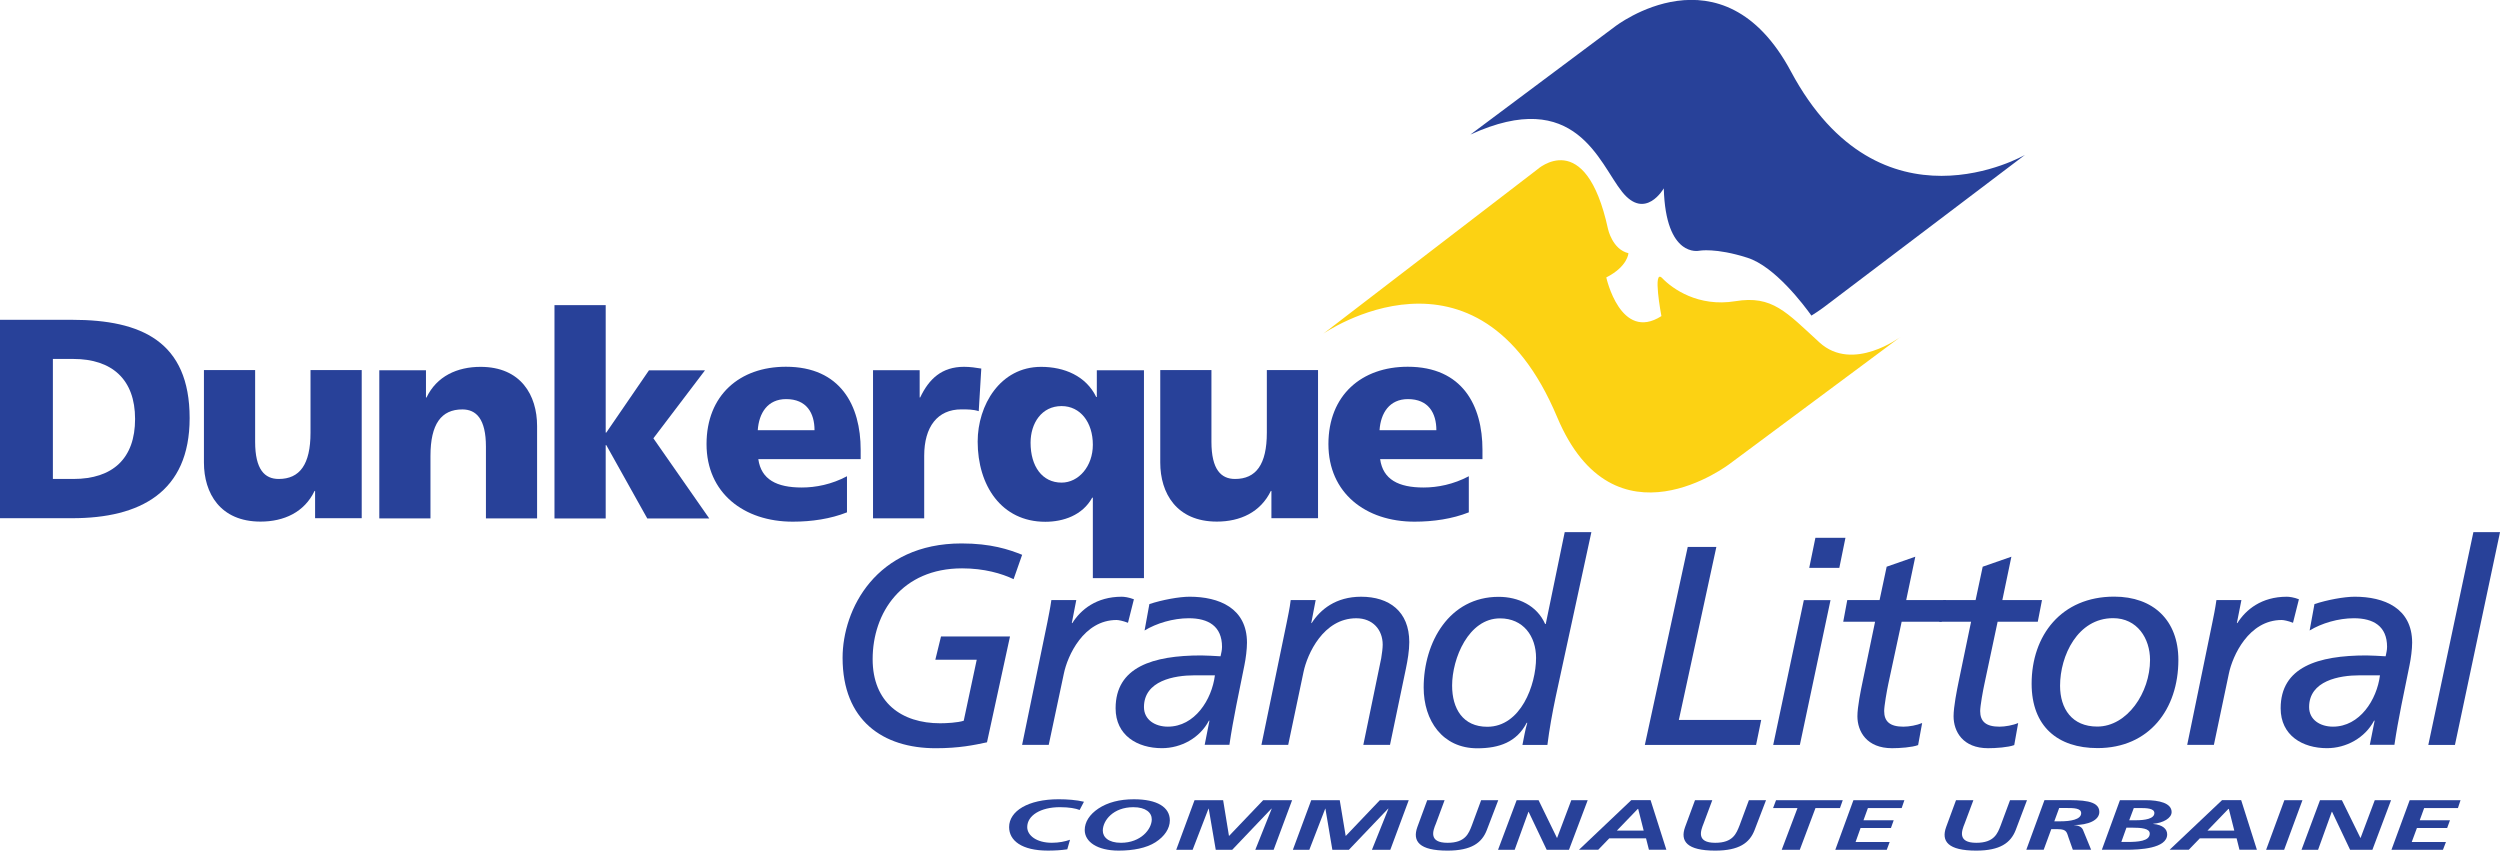 <?xml version="1.0" encoding="UTF-8" standalone="no"?>
<svg xmlns="http://www.w3.org/2000/svg" xmlns:svg="http://www.w3.org/2000/svg" width="111.033mm" height="37.776mm" viewBox="0 0 111.033 37.776" version="1.1" id="svg1">
  <defs id="defs1">
    <clipPath id="clipPath2-6">
      <path d="M 0,850.39 H 850.39 V 0 H 0 Z" transform="translate(-566.263,-522.449)" id="path2-3"></path>
    </clipPath>
    <clipPath id="clipPath4-7">
      <path d="M 0,850.39 H 850.39 V 0 H 0 Z" transform="translate(-448.09,-456.179)" id="path4-8"></path>
    </clipPath>
    <clipPath id="clipPath6-8">
      <path d="M 0,850.39 H 850.39 V 0 H 0 Z" transform="translate(-113.76,-409.578)" id="path6-2"></path>
    </clipPath>
    <clipPath id="clipPath8-9">
      <path d="M 0,850.39 H 850.39 V 0 H 0 Z" transform="translate(-205.152,-409.578)" id="path8-1"></path>
    </clipPath>
    <clipPath id="clipPath10-3">
      <path d="M 0,850.39 H 850.39 V 0 H 0 Z" transform="translate(-209.6,-446.959)" id="path10-5"></path>
    </clipPath>
    <clipPath id="clipPath12-9">
      <path d="M 0,850.39 H 850.39 V 0 H 0 Z" transform="translate(-253.857,-463.404)" id="path12-8"></path>
    </clipPath>
    <clipPath id="clipPath14-4">
      <path d="M 0,850.39 H 850.39 V 0 H 0 Z" transform="translate(-331.219,-424.494)" id="path14-0"></path>
    </clipPath>
    <clipPath id="clipPath16-7">
      <path d="M 0,850.39 H 850.39 V 0 H 0 Z" transform="translate(-361.051,-436.624)" id="path16-6"></path>
    </clipPath>
    <clipPath id="clipPath18-3">
      <path d="M 0,850.39 H 850.39 V 0 H 0 Z" transform="translate(-402.798,-446.959)" id="path18-6"></path>
    </clipPath>
    <clipPath id="clipPath20-1">
      <path d="M 0,850.39 H 850.39 V 0 H 0 Z" transform="translate(-446.78,-409.578)" id="path20-5"></path>
    </clipPath>
    <clipPath id="clipPath22-4">
      <path d="M 0,850.39 H 850.39 V 0 H 0 Z" transform="translate(-488.324,-424.494)" id="path22-2"></path>
    </clipPath>
    <clipPath id="clipPath24-0">
      <path d="M 0,850.39 H 850.39 V 0 H 0 Z" transform="translate(-369.861,-394.168)" id="path24-9"></path>
    </clipPath>
    <clipPath id="clipPath26-7">
      <path d="M 0,850.39 H 850.39 V 0 H 0 Z" transform="translate(-378.394,-383.272)" id="path26-3"></path>
    </clipPath>
    <clipPath id="clipPath28-7">
      <path d="M 0,850.39 H 850.39 V 0 H 0 Z" transform="translate(-402.952,-381.205)" id="path28-2"></path>
    </clipPath>
    <clipPath id="clipPath30-6">
      <path d="M 0,850.39 H 850.39 V 0 H 0 Z" transform="translate(-438.879,-383.272)" id="path30-0"></path>
    </clipPath>
    <clipPath id="clipPath32-1">
      <path d="M 0,850.39 H 850.39 V 0 H 0 Z" transform="translate(-515.84,-406.049)" id="path32-6"></path>
    </clipPath>
    <clipPath id="clipPath34-5">
      <path d="M 0,850.39 H 850.39 V 0 H 0 Z" transform="translate(-540.193,-402.324)" id="path34-7"></path>
    </clipPath>
    <clipPath id="clipPath36-5">
      <path d="M 0,850.39 H 850.39 V 0 H 0 Z" transform="translate(-578.488,-397.02)" id="path36-4"></path>
    </clipPath>
    <clipPath id="clipPath38-1">
      <path d="M 0,850.39 H 850.39 V 0 H 0 Z" transform="translate(-580.497,-388.883)" id="path38-2"></path>
    </clipPath>
    <clipPath id="clipPath40-0">
      <path d="M 0,850.39 H 850.39 V 0 H 0 Z" transform="translate(-604.764,-388.883)" id="path40-0"></path>
    </clipPath>
    <clipPath id="clipPath42-1">
      <path d="M 0,850.39 H 850.39 V 0 H 0 Z" transform="translate(-627.075,-367.754)" id="path42-4"></path>
    </clipPath>
    <clipPath id="clipPath44-6">
      <path d="M 0,850.39 H 850.39 V 0 H 0 Z" transform="translate(-672.755,-383.272)" id="path44-0"></path>
    </clipPath>
    <clipPath id="clipPath46-7">
      <path d="M 0,850.39 H 850.39 V 0 H 0 Z" transform="translate(-697.317,-381.205)" id="path46-1"></path>
    </clipPath>
    <clipPath id="clipPath48-7">
      <path d="M 0,850.39 H 850.39 V 0 H 0 Z" transform="translate(-738.692,-406.049)" id="path48-7"></path>
    </clipPath>
    <clipPath id="clipPath50-7">
      <path d="M 0,850.39 H 850.39 V 0 H 0 Z" transform="translate(-386.546,-335.852)" id="path50-7"></path>
    </clipPath>
    <clipPath id="clipPath52-3">
      <path d="M 0,850.39 H 850.39 V 0 H 0 Z" transform="translate(-400.251,-338.561)" id="path52-3"></path>
    </clipPath>
    <clipPath id="clipPath54-5">
      <path d="M 0,850.39 H 850.39 V 0 H 0 Z" transform="translate(-415.575,-338.328)" id="path54-9"></path>
    </clipPath>
    <clipPath id="clipPath56-9">
      <path d="M 0,850.39 H 850.39 V 0 H 0 Z" transform="translate(-445.061,-338.328)" id="path56-8"></path>
    </clipPath>
    <clipPath id="clipPath58-1">
      <path d="M 0,850.39 H 850.39 V 0 H 0 Z" transform="translate(-478.758,-338.328)" id="path58-8"></path>
    </clipPath>
    <clipPath id="clipPath60-2">
      <path d="M 0,850.39 H 850.39 V 0 H 0 Z" transform="translate(-496.963,-338.328)" id="path60-6"></path>
    </clipPath>
    <clipPath id="clipPath62-6">
      <path d="M 0,850.39 H 850.39 V 0 H 0 Z" transform="translate(-512.721,-325.815)" id="path62-0"></path>
    </clipPath>
    <clipPath id="clipPath64-3">
      <path d="M 0,850.39 H 850.39 V 0 H 0 Z" transform="translate(-546.39,-338.328)" id="path64-8"></path>
    </clipPath>
    <clipPath id="clipPath66-0">
      <path d="M 0,850.39 H 850.39 V 0 H 0 Z" transform="translate(-562.505,-338.328)" id="path66-1"></path>
    </clipPath>
    <clipPath id="clipPath68-2">
      <path d="M 0,850.39 H 850.39 V 0 H 0 Z" transform="translate(-582.049,-338.328)" id="path68-5"></path>
    </clipPath>
    <clipPath id="clipPath70-0">
      <path d="M 0,850.39 H 850.39 V 0 H 0 Z" transform="translate(-612.358,-338.328)" id="path70-9"></path>
    </clipPath>
    <clipPath id="clipPath72-4">
      <path d="M 0,850.39 H 850.39 V 0 H 0 Z" transform="translate(-625.735,-325.815)" id="path72-7"></path>
    </clipPath>
    <clipPath id="clipPath74-8">
      <path d="M 0,850.39 H 850.39 V 0 H 0 Z" transform="translate(-652.893,-336.342)" id="path74-3"></path>
    </clipPath>
    <clipPath id="clipPath76-5">
      <path d="M 0,850.39 H 850.39 V 0 H 0 Z" transform="translate(-661.949,-325.815)" id="path76-1"></path>
    </clipPath>
    <clipPath id="clipPath78-2">
      <path d="M 0,850.39 H 850.39 V 0 H 0 Z" transform="translate(-690.938,-338.328)" id="path78-0"></path>
    </clipPath>
    <clipPath id="clipPath80-1">
      <path d="M 0,850.39 H 850.39 V 0 H 0 Z" transform="translate(-699.942,-338.328)" id="path80-6"></path>
    </clipPath>
    <clipPath id="clipPath82-4">
      <path d="M 0,850.39 H 850.39 V 0 H 0 Z" transform="translate(-722.598,-338.328)" id="path82-0"></path>
    </clipPath>
    <clipPath id="clipPath84-6">
      <path d="M 0,850.39 H 850.39 V 0 H 0 Z" transform="translate(-367.068,-345.397)" id="path84-1"></path>
    </clipPath>
  </defs>
  <g id="layer1" transform="translate(-52.708,-121.538)">
    <path id="path1" d="m 0,0 c -17.337,32.398 -44.418,11.32 -44.418,11.32 l -36.473,-27.251 c 26.663,12.248 32.495,-7.257 38.296,-14.452 5.858,-7.323 10.512,0.891 10.512,0.891 0.472,-17.691 8.933,-15.746 8.933,-15.746 0,0 4.15,0.796 12.158,-1.768 6.96,-2.193 14.305,-12.004 16.165,-14.602 1.94,1.209 3.154,2.135 3.154,2.135 l 50.735,38.416 c 0,0 -36.476,-21.12 -59.062,21.057" style="fill:#284199;fill-opacity:1;fill-rule:nonzero;stroke:none" transform="matrix(0.176,0,0,-0.176,132.249,124.712)" clip-path="url(#clipPath2-6)"></path>
    <path id="path3" d="m 0,0 53.993,41.436 c 0,0 12.201,11.138 17.882,-15.03 0,0 1.106,-5.14 5.147,-6.076 0,0 -0.135,-3.336 -5.587,-6.116 0,0 3.586,-16.35 13.911,-9.759 0,0 -2.327,12.244 0.223,9.561 2.57,-2.676 9.077,-7.327 18.434,-5.799 9.336,1.531 12.828,-2.729 21.246,-10.426 8.41,-7.651 20.467,1.443 20.467,1.443 l -43.094,-32.028 c 0,0 -29.188,-22.514 -43.583,11.754 C 38.848,27.082 0,0 0,0" style="fill:#fcd213;fill-opacity:1;fill-rule:nonzero;stroke:none" transform="matrix(0.176,0,0,-0.176,111.476,136.361)" clip-path="url(#clipPath4-7)"></path>
    <path id="path5" d="m 0,0 h 18.233 c 17.072,0 29.622,6.52 29.622,25.251 0,19.355 -12.214,24.813 -29.622,24.813 H 0 Z m 13.346,40.186 h 5.168 c 9.747,0 15.574,-5.165 15.574,-15.142 0,-9.96 -5.608,-15.142 -15.574,-15.142 h -5.168 z" style="fill:#284199;fill-opacity:1;fill-rule:nonzero;stroke:none" transform="matrix(0.176,0,0,-0.176,52.708,144.553)" clip-path="url(#clipPath6-8)"></path>
    <path id="path7" d="m 0,0 h -11.766 v 6.887 h -0.136 c -2.563,-5.391 -7.733,-7.744 -13.635,-7.744 -10.189,0 -14.279,7.185 -14.279,14.898 V 37.38 h 12.92 V 19.287 c 0,-7.031 2.43,-9.385 5.952,-9.385 5.3,0 8.023,3.649 8.023,11.681 V 37.38 H 0 Z" style="fill:#284199;fill-opacity:1;fill-rule:nonzero;stroke:none" transform="matrix(0.176,0,0,-0.176,68.773,144.553)" clip-path="url(#clipPath8-9)"></path>
    <path id="path9" d="m 0,0 h 11.777 v -6.879 h 0.135 c 2.58,5.381 7.758,7.736 13.633,7.736 10.188,0 14.273,-7.158 14.273,-14.939 V -37.38 h -12.91 v 18.089 c 0,7.004 -2.443,9.407 -5.957,9.407 -5.312,0 -8.039,-3.686 -8.039,-11.719 V -37.38 H 0 Z" style="fill:#284199;fill-opacity:1;fill-rule:nonzero;stroke:none" transform="matrix(0.176,0,0,-0.176,69.554,137.982)" clip-path="url(#clipPath10-3)"></path>
    <path id="path11" d="m 0,0 h 12.926 v -32.158 h 0.149 l 10.771,15.713 h 14.135 l -13.022,-17.159 14.1,-20.222 H 23.416 l -10.341,18.51 h -0.149 v -18.51 H 0 Z" style="fill:#284199;fill-opacity:1;fill-rule:nonzero;stroke:none" transform="matrix(0.176,0,0,-0.176,77.334,135.091)" clip-path="url(#clipPath12-9)"></path>
    <path id="path13" d="m 0,0 v 2.365 c 0,11.127 -5.043,20.957 -18.869,20.957 -11.644,0 -20.026,-7.158 -20.026,-19.522 0,-12.327 9.409,-19.573 21.756,-19.573 4.799,0 9.534,0.709 13.686,2.353 v 9.111 c -3.865,-2.06 -7.88,-2.843 -11.402,-2.843 -6.327,0 -10.249,2.011 -10.973,7.152 z m -25.966,7.312 c 0.291,4.324 2.488,7.844 7.155,7.844 5.169,0 7.165,-3.52 7.165,-7.844 z" style="fill:#284199;fill-opacity:1;fill-rule:nonzero;stroke:none" transform="matrix(0.176,0,0,-0.176,90.933,141.931)" clip-path="url(#clipPath14-4)"></path>
    <path id="path15" d="m 0,0 c -1.432,0.451 -2.874,0.451 -4.375,0.451 -6.039,0 -9.389,-4.393 -9.389,-11.719 v -15.777 h -12.914 v 37.38 h 11.77 V 3.456 h 0.131 c 2.227,4.703 5.468,7.736 11.07,7.736 1.491,0 3.076,-0.222 4.351,-0.444 z" style="fill:#284199;fill-opacity:1;fill-rule:nonzero;stroke:none" transform="matrix(0.176,0,0,-0.176,96.177,139.799)" clip-path="url(#clipPath16-7)"></path>
    <path id="path17" d="m 0,0 h -11.896 v -6.744 h -0.154 c -2.575,5.293 -8.034,7.601 -13.908,7.601 -10.332,0 -16.006,-9.669 -16.006,-18.866 0,-11.041 5.977,-20.229 17.069,-20.229 4.533,0 9.4,1.631 11.835,6.09 h 0.162 V -52.453 H 0 Z m -28.614,-18.292 c 0,4.944 2.801,9.251 7.825,9.251 4.729,0 7.891,-4.096 7.891,-9.757 0,-5.453 -3.587,-9.557 -7.891,-9.557 -4.884,0 -7.825,4.104 -7.825,10.063" style="fill:#284199;fill-opacity:1;fill-rule:nonzero;stroke:none" transform="matrix(0.176,0,0,-0.176,103.515,137.982)" clip-path="url(#clipPath18-3)"></path>
    <path id="path19" d="m 0,0 h -11.764 v 6.887 h -0.139 c -2.608,-5.391 -7.742,-7.744 -13.629,-7.744 -10.183,0 -14.283,7.185 -14.283,14.898 V 37.38 H -26.9 V 19.287 c 0,-7.031 2.447,-9.385 5.956,-9.385 5.296,0 8.025,3.649 8.025,11.681 V 37.38 H 0 Z" style="fill:#284199;fill-opacity:1;fill-rule:nonzero;stroke:none" transform="matrix(0.176,0,0,-0.176,111.246,144.553)" clip-path="url(#clipPath20-1)"></path>
    <path id="path21" d="m 0,0 v 2.365 c 0,11.127 -5.019,20.957 -18.86,20.957 -11.623,0 -20.013,-7.158 -20.013,-19.522 0,-12.327 9.381,-19.573 21.718,-19.573 4.813,0 9.552,0.709 13.712,2.353 v 9.111 c -3.896,-2.06 -7.907,-2.843 -11.414,-2.843 -6.309,0 -10.247,2.011 -10.963,7.152 z m -25.972,7.312 c 0.281,4.324 2.505,7.844 7.163,7.844 5.18,0 7.176,-3.52 7.176,-7.844 z" style="fill:#284199;fill-opacity:1;fill-rule:nonzero;stroke:none" transform="matrix(0.176,0,0,-0.176,118.549,141.931)" clip-path="url(#clipPath22-4)"></path>
    <path id="path23" d="m 0,0 c -2.988,1.428 -7.422,2.73 -12.994,2.73 -15.205,0 -22.574,-11.164 -22.574,-22.912 0,-10.955 7.302,-16.181 17.043,-16.181 1.486,0 4.433,0.14 5.941,0.64 l 3.28,15.389 h -10.447 l 1.433,5.875 h 17.412 l -5.808,-26.707 c -3.284,-0.705 -7.023,-1.494 -12.944,-1.494 -13.33,0 -23.496,7.012 -23.496,22.816 0,12.262 8.447,28.862 30.013,28.862 7.434,0 11.924,-1.512 15.299,-2.866 z" style="fill:#284199;fill-opacity:1;fill-rule:nonzero;stroke:none" transform="matrix(0.176,0,0,-0.176,97.725,147.261)" clip-path="url(#clipPath24-0)"></path>
    <path id="path25" d="m 0,0 c 0.279,1.523 0.712,3.457 1.007,5.611 h 6.287 l -1.129,-5.8 h 0.136 c 2.132,3.404 6.091,6.646 12.457,6.646 0.639,0 1.779,-0.144 3.077,-0.643 L 20.342,-0.119 C 19.047,0.379 17.966,0.584 17.475,0.584 9.137,0.584 5.08,-8.447 4.161,-12.936 L 0.345,-30.92 h -6.719 z" style="fill:#284199;fill-opacity:1;fill-rule:nonzero;stroke:none" transform="matrix(0.176,0,0,-0.176,99.225,149.177)" clip-path="url(#clipPath26-7)"></path>
    <path id="path27" d="m 0,0 c 2.988,1.826 7.218,3.09 11.162,3.09 4.933,0 8.383,-2.004 8.383,-7.227 0,-0.877 -0.222,-1.646 -0.375,-2.375 -1.629,0.078 -3.425,0.217 -4.876,0.217 -12.232,0 -21.603,-2.932 -21.603,-13.338 0,-6.863 5.523,-10.064 11.682,-10.064 4.856,0 9.581,2.58 11.861,6.937 h 0.138 c -0.414,-2.135 -0.85,-4.277 -1.204,-6.094 h 6.242 c 0.927,6.444 2.418,13.233 3.775,20.043 0.365,1.741 0.657,4.1 0.657,5.737 0,8.742 -7.085,11.597 -14.478,11.597 -2.629,0 -6.933,-0.791 -10.151,-1.859 z m 5.868,-24.266 c -3.213,0 -6.022,1.729 -6.022,4.934 0,6.678 7.669,8.018 12.745,8.018 H 17.75 C 16.97,-17.469 12.672,-24.266 5.868,-24.266" style="fill:#284199;fill-opacity:1;fill-rule:nonzero;stroke:none" transform="matrix(0.176,0,0,-0.176,103.542,149.54)" clip-path="url(#clipPath28-7)"></path>
    <path id="path29" d="m 0,0 c 0.287,1.523 0.742,3.457 0.996,5.611 h 6.301 l -1.115,-5.8 H 6.29 c 2.169,3.404 6.08,6.646 12.468,6.646 7.079,0 12.16,-3.693 12.16,-11.447 0,-2.147 -0.408,-4.58 -0.848,-6.676 L 26.055,-30.92 h -6.733 l 4.512,21.85 c 0.211,1.22 0.376,2.636 0.376,3.429 0,3.782 -2.519,6.664 -6.664,6.664 -8.314,0 -12.367,-9.017 -13.312,-13.539 L 0.365,-30.92 H -6.39 Z" style="fill:#284199;fill-opacity:1;fill-rule:nonzero;stroke:none" transform="matrix(0.176,0,0,-0.176,109.857,149.177)" clip-path="url(#clipPath30-6)"></path>
    <path id="path31" d="m 0,0 h -6.729 l -4.786,-23.172 h -0.155 c -2.076,4.69 -6.798,6.852 -11.731,6.852 -12.453,0 -18.92,-11.448 -18.92,-22.893 0,-8.316 4.733,-15.328 13.534,-15.328 5.508,0 9.949,1.553 12.466,6.437 h 0.153 c -0.571,-1.871 -0.862,-3.857 -1.229,-5.593 h 6.3 c 0.5,4.015 1.229,8.023 2.087,12.113 z m -35.142,-38.727 c 0,6.879 4.146,16.973 12.091,16.973 5.872,0 9.092,-4.502 9.092,-9.971 0,-6.855 -3.858,-17.384 -12.314,-17.384 -6.155,0 -8.869,4.584 -8.869,10.382" style="fill:#284199;fill-opacity:1;fill-rule:nonzero;stroke:none" transform="matrix(0.176,0,0,-0.176,123.386,145.173)" clip-path="url(#clipPath32-1)"></path>
    <path id="path33" d="M 0,0 H 7.224 L -2.242,-43.656 H 18.54 l -1.296,-6.317 h -28.071 z" style="fill:#284199;fill-opacity:1;fill-rule:nonzero;stroke:none" transform="matrix(0.176,0,0,-0.176,127.666,145.828)" clip-path="url(#clipPath34-5)"></path>
    <path id="path35" d="m 0,0 h -7.594 l 1.56,7.6 h 7.583 z m -8.952,-8.137 h 6.732 l -7.732,-36.531 h -6.73 z" style="fill:#284199;fill-opacity:1;fill-rule:nonzero;stroke:none" transform="matrix(0.176,0,0,-0.176,134.398,146.76)" clip-path="url(#clipPath36-5)"></path>
    <path id="path37" d="M 0,0 H 8.151 L 9.943,8.426 17.167,10.947 14.872,0 H 24.909 L 23.818,-5.465 H 13.726 l -3.365,-15.664 c -0.356,-1.652 -1.048,-5.59 -1.048,-6.873 0,-2.602 1.414,-3.941 4.853,-3.941 1.438,0 3.423,0.363 4.731,0.923 l -1.017,-5.566 c -1.505,-0.576 -4.637,-0.789 -6.576,-0.789 -6.381,0 -8.744,4.203 -8.744,8.072 0,2.373 0.87,6.594 1.294,8.623 l 3.165,15.215 h -8.037 z" style="fill:#284199;fill-opacity:1;fill-rule:nonzero;stroke:none" transform="matrix(0.176,0,0,-0.176,134.751,148.19)" clip-path="url(#clipPath38-1)"></path>
    <path id="path39" d="M 0,0 H 8.146 L 9.939,8.426 17.178,10.947 14.895,0 h 10.003 l -1.06,-5.465 H 13.702 l -3.325,-15.664 c -0.364,-1.652 -1.075,-5.59 -1.075,-6.873 0,-2.602 1.416,-3.941 4.871,-3.941 1.42,0 3.433,0.363 4.717,0.923 l -0.993,-5.566 c -1.51,-0.576 -4.651,-0.789 -6.598,-0.789 -6.364,0 -8.711,4.203 -8.711,8.072 0,2.373 0.842,6.594 1.26,8.623 l 3.155,15.215 h -8.029 z" style="fill:#284199;fill-opacity:1;fill-rule:nonzero;stroke:none" transform="matrix(0.176,0,0,-0.176,139.017,148.19)" clip-path="url(#clipPath40-0)"></path>
    <path id="path41" d="m 0,0 c 0,-10.814 6.627,-16.246 16.626,-16.246 13.084,0 20.406,9.867 20.406,22.246 0,10.027 -6.356,15.975 -16.196,15.975 C 7.475,21.975 0,12.166 0,0 m 7.177,-0.516 c 0,7.586 4.435,17.057 13.381,17.057 6.08,0 9.322,-5.096 9.322,-10.541 0,-8.238 -5.744,-16.814 -13.322,-16.814 -6.375,0 -9.381,4.503 -9.381,10.298" style="fill:#284199;fill-opacity:1;fill-rule:nonzero;stroke:none" transform="matrix(0.176,0,0,-0.176,142.939,151.904)" clip-path="url(#clipPath42-1)"></path>
    <path id="path43" d="m 0,0 c 0.307,1.523 0.72,3.457 1.014,5.611 h 6.304 l -1.144,-5.8 h 0.131 c 2.147,3.404 6.105,6.646 12.461,6.646 0.645,0 1.792,-0.144 3.065,-0.643 L 20.34,-0.119 C 19.053,0.379 17.976,0.584 17.488,0.584 9.163,0.584 5.083,-8.447 4.156,-12.936 L 0.376,-30.92 H -6.36 Z" style="fill:#284199;fill-opacity:1;fill-rule:nonzero;stroke:none" transform="matrix(0.176,0,0,-0.176,150.968,149.177)" clip-path="url(#clipPath44-6)"></path>
    <path id="path45" d="m 0,0 c 3.005,1.826 7.233,3.09 11.161,3.09 4.947,0 8.381,-2.004 8.381,-7.227 0,-0.877 -0.225,-1.646 -0.363,-2.375 -1.635,0.078 -3.44,0.217 -4.853,0.217 -12.248,0 -21.639,-2.932 -21.639,-13.338 0,-6.863 5.524,-10.064 11.682,-10.064 4.855,0 9.59,2.58 11.886,6.937 h 0.148 c -0.439,-2.135 -0.872,-4.277 -1.217,-6.094 h 6.211 c 0.936,6.444 2.436,13.233 3.803,20.043 0.363,1.741 0.669,4.1 0.669,5.737 0,8.742 -7.097,11.597 -14.485,11.597 C 8.726,8.523 4.438,7.732 1.22,6.664 Z m 5.89,-24.266 c -3.228,0 -6.021,1.729 -6.021,4.934 0,6.678 7.641,8.018 12.731,8.018 h 5.15 C 16.971,-17.469 12.663,-24.266 5.89,-24.266" style="fill:#284199;fill-opacity:1;fill-rule:nonzero;stroke:none" transform="matrix(0.176,0,0,-0.176,155.286,149.54)" clip-path="url(#clipPath46-7)"></path>
    <path id="path47" d="M 0,0 H 6.721 L -4.656,-53.697 h -6.721 z" style="fill:#284199;fill-opacity:1;fill-rule:nonzero;stroke:none" transform="matrix(0.176,0,0,-0.176,162.559,145.173)" clip-path="url(#clipPath48-7)"></path>
    <path id="path49" d="m 0,0 c -0.98,0.395 -2.641,0.709 -4.983,0.709 -4.854,0 -8.241,-2.09 -8.241,-5.025 0,-2.122 2.369,-3.959 6.216,-3.959 1.826,0 3.361,0.336 4.58,0.763 l -0.688,-2.412 c -1.591,-0.24 -3.272,-0.324 -4.91,-0.324 -6.6,0 -9.769,2.533 -9.769,5.932 0,4.035 4.78,7.025 12.494,7.025 2.185,0 4.489,-0.174 6.391,-0.629 z" style="fill:#284199;fill-opacity:1;fill-rule:nonzero;stroke:none" transform="matrix(0.176,0,0,-0.176,100.658,157.512)" clip-path="url(#clipPath50-7)"></path>
    <path id="path51" d="m 0,0 c -3.571,0 -6.604,-0.779 -8.968,-2.352 -2.223,-1.486 -3.434,-3.398 -3.434,-5.412 0,-2.988 3.195,-5.193 8.56,-5.193 3.68,0 6.978,0.641 9.275,2.098 2.334,1.488 3.643,3.498 3.643,5.533 C 9.076,-2 5.892,0 0,0 m -0.138,-2 c 3.167,0 4.653,-1.381 4.653,-3.059 0,-2.498 -2.773,-5.925 -7.771,-5.925 -3.174,0 -4.586,1.439 -4.586,3.072 0,2.533 2.611,5.912 7.704,5.912" style="fill:#284199;fill-opacity:1;fill-rule:nonzero;stroke:none" transform="matrix(0.176,0,0,-0.176,103.067,157.036)" clip-path="url(#clipPath52-3)"></path>
    <path id="path53" d="m 0,0 h 7.22 l 1.468,-9 h 0.043 l 8.59,9 h 7.303 l -4.658,-12.514 h -4.631 l 4.138,10.371 h -0.08 L 9.514,-12.514 H 5.354 L 3.583,-2.143 H 3.52 l -3.996,-10.371 h -4.145 z" style="fill:#284199;fill-opacity:1;fill-rule:nonzero;stroke:none" transform="matrix(0.176,0,0,-0.176,105.761,157.077)" clip-path="url(#clipPath54-5)"></path>
    <path id="path55" d="m 0,0 h 7.195 l 1.494,-9 h 0.049 l 8.575,9 h 7.292 L 19.957,-12.514 H 15.32 l 4.159,10.371 H 19.398 L 9.505,-12.514 H 5.329 L 3.58,-2.143 H 3.528 l -4.007,-10.371 h -4.154 z" style="fill:#284199;fill-opacity:1;fill-rule:nonzero;stroke:none" transform="matrix(0.176,0,0,-0.176,110.944,157.077)" clip-path="url(#clipPath56-9)"></path>
    <path id="path57" d="m 0,0 -2.203,-5.938 c -0.743,-1.753 -1.888,-4.814 2.94,-4.814 4.507,0 5.349,2.348 6.138,4.391 L 9.225,0 h 4.317 l -2.908,-7.59 c -1.241,-3.168 -3.855,-5.135 -9.902,-5.135 -7.131,0 -8.888,2.354 -7.614,5.932 L -4.382,0 Z" style="fill:#284199;fill-opacity:1;fill-rule:nonzero;stroke:none" transform="matrix(0.176,0,0,-0.176,116.867,157.077)" clip-path="url(#clipPath58-1)"></path>
    <path id="path59" d="m 0,0 h 5.533 l 4.633,-9.508 h 0.048 L 13.792,0 h 4.139 L 13.209,-12.514 H 7.58 L 3.021,-2.936 H 2.974 l -3.47,-9.578 h -4.198 z" style="fill:#284199;fill-opacity:1;fill-rule:nonzero;stroke:none" transform="matrix(0.176,0,0,-0.176,120.067,157.077)" clip-path="url(#clipPath60-2)"></path>
    <path id="path61" d="m 0,0 h 4.854 l 2.772,2.869 h 9.29 L 17.642,0 h 4.397 l -3.98,12.514 h -4.868 z m 14.816,10.287 h 0.122 L 16.316,4.834 H 9.56 Z" style="fill:#284199;fill-opacity:1;fill-rule:nonzero;stroke:none" transform="matrix(0.176,0,0,-0.176,122.837,159.277)" clip-path="url(#clipPath62-6)"></path>
    <path id="path63" d="m 0,0 -2.216,-5.938 c -0.7,-1.753 -1.875,-4.814 2.951,-4.814 4.512,0 5.328,2.348 6.148,4.391 L 9.24,0 h 4.322 l -2.911,-7.59 c -1.244,-3.168 -3.853,-5.135 -9.916,-5.135 -7.116,0 -8.886,2.354 -7.605,5.932 L -4.362,0 Z" style="fill:#284199;fill-opacity:1;fill-rule:nonzero;stroke:none" transform="matrix(0.176,0,0,-0.176,128.756,157.077)" clip-path="url(#clipPath64-3)"></path>
    <path id="path65" d="M 0,0 H 16.832 L 16.128,-1.986 H 9.949 L 5.994,-12.514 H 1.431 l 3.98,10.528 h -6.163 z" style="fill:#284199;fill-opacity:1;fill-rule:nonzero;stroke:none" transform="matrix(0.176,0,0,-0.176,131.588,157.077)" clip-path="url(#clipPath66-0)"></path>
    <path id="path67" d="M 0,0 H 12.863 L 12.181,-1.986 H 3.657 l -1.118,-3.08 h 7.626 L 9.467,-7.021 H 1.804 L 0.549,-10.543 H 9.153 L 8.416,-12.514 H -4.571 Z" style="fill:#284199;fill-opacity:1;fill-rule:nonzero;stroke:none" transform="matrix(0.176,0,0,-0.176,135.024,157.077)" clip-path="url(#clipPath68-2)"></path>
    <path id="path69" d="m 0,0 -2.221,-5.938 c -0.719,-1.753 -1.875,-4.814 2.954,-4.814 4.52,0 5.368,2.348 6.156,4.391 L 9.25,0 h 4.28 l -2.872,-7.59 c -1.262,-3.168 -3.9,-5.135 -9.94,-5.135 -7.123,0 -8.879,2.354 -7.597,5.932 L -4.381,0 Z" style="fill:#284199;fill-opacity:1;fill-rule:nonzero;stroke:none" transform="matrix(0.176,0,0,-0.176,140.352,157.077)" clip-path="url(#clipPath70-0)"></path>
    <path id="path71" d="m 0,0 h 4.389 l 1.907,5.189 h 1.671 c 2.351,0 2.231,-0.902 2.729,-2.242 L 11.738,0 h 4.616 l -2.067,5.039 c -0.31,0.682 -1.063,1.1 -2.244,1.156 v 0.024 c 3.538,0.029 6.383,1.179 6.383,3.326 0,3.004 -4.663,2.969 -8.724,2.969 H 4.58 Z m 8.293,10.527 h 1.788 c 1.812,0 3.763,0 3.763,-1.306 0,-1.643 -2.83,-2.049 -5.175,-2.049 H 7.064 Z" style="fill:#284199;fill-opacity:1;fill-rule:nonzero;stroke:none" transform="matrix(0.176,0,0,-0.176,142.703,159.277)" clip-path="url(#clipPath72-4)"></path>
    <path id="path73" d="m 0,0 h 1.514 c 1.67,0 3.677,-0.049 3.677,-1.258 0,-1.467 -2.425,-1.822 -4.63,-1.822 h -1.716 z m -8.063,-10.527 h 6.206 c 3.251,0 10.278,0.291 10.278,3.886 0,1.325 -1.094,2.399 -3.52,2.627 v 0.045 c 2.534,0.215 4.643,1.43 4.643,2.959 0,2.27 -3.174,2.996 -6.571,2.996 h -6.471 z m 6.206,5.576 h 1.43 c 2.329,0 4.452,-0.188 4.452,-1.49 0,-1.944 -3.025,-2.116 -5.689,-2.116 H -3.15 Z" style="fill:#284199;fill-opacity:1;fill-rule:nonzero;stroke:none" transform="matrix(0.176,0,0,-0.176,147.477,157.426)" clip-path="url(#clipPath74-8)"></path>
    <path id="path75" d="m 0,0 h 4.828 l 2.777,2.869 h 9.294 L 17.615,0 h 4.399 l -3.968,12.514 h -4.82 z m 14.812,10.287 h 0.126 L 16.311,4.834 H 9.548 Z" style="fill:#284199;fill-opacity:1;fill-rule:nonzero;stroke:none" transform="matrix(0.176,0,0,-0.176,149.069,159.277)" clip-path="url(#clipPath76-5)"></path>
    <path id="path77" d="M 0,0 H 4.563 L -0.055,-12.514 H -4.604 Z" style="fill:#284199;fill-opacity:1;fill-rule:nonzero;stroke:none" transform="matrix(0.176,0,0,-0.176,154.164,157.077)" clip-path="url(#clipPath78-2)"></path>
    <path id="path79" d="m 0,0 h 5.522 l 4.669,-9.508 h 0.053 L 13.817,0 h 4.112 L 13.222,-12.514 H 7.593 L 3.051,-2.936 H 2.969 l -3.456,-9.578 h -4.178 z" style="fill:#284199;fill-opacity:1;fill-rule:nonzero;stroke:none" transform="matrix(0.176,0,0,-0.176,155.747,157.077)" clip-path="url(#clipPath80-1)"></path>
    <path id="path81" d="M 0,0 H 12.83 L 12.175,-1.986 H 3.651 l -1.118,-3.08 h 7.632 L 9.456,-7.021 H 1.824 L 0.52,-10.543 H 9.152 L 8.395,-12.514 H -4.599 Z" style="fill:#284199;fill-opacity:1;fill-rule:nonzero;stroke:none" transform="matrix(0.176,0,0,-0.176,159.73,157.077)" clip-path="url(#clipPath82-4)"></path>
    <path id="path83" d="M 0,0 H 367.093" style="fill:#284199;fill-opacity:1;fill-rule:nonzero;stroke:none" transform="matrix(0.176,0,0,-0.176,97.234,155.834)" clip-path="url(#clipPath84-6)"></path>
  </g>
</svg>
